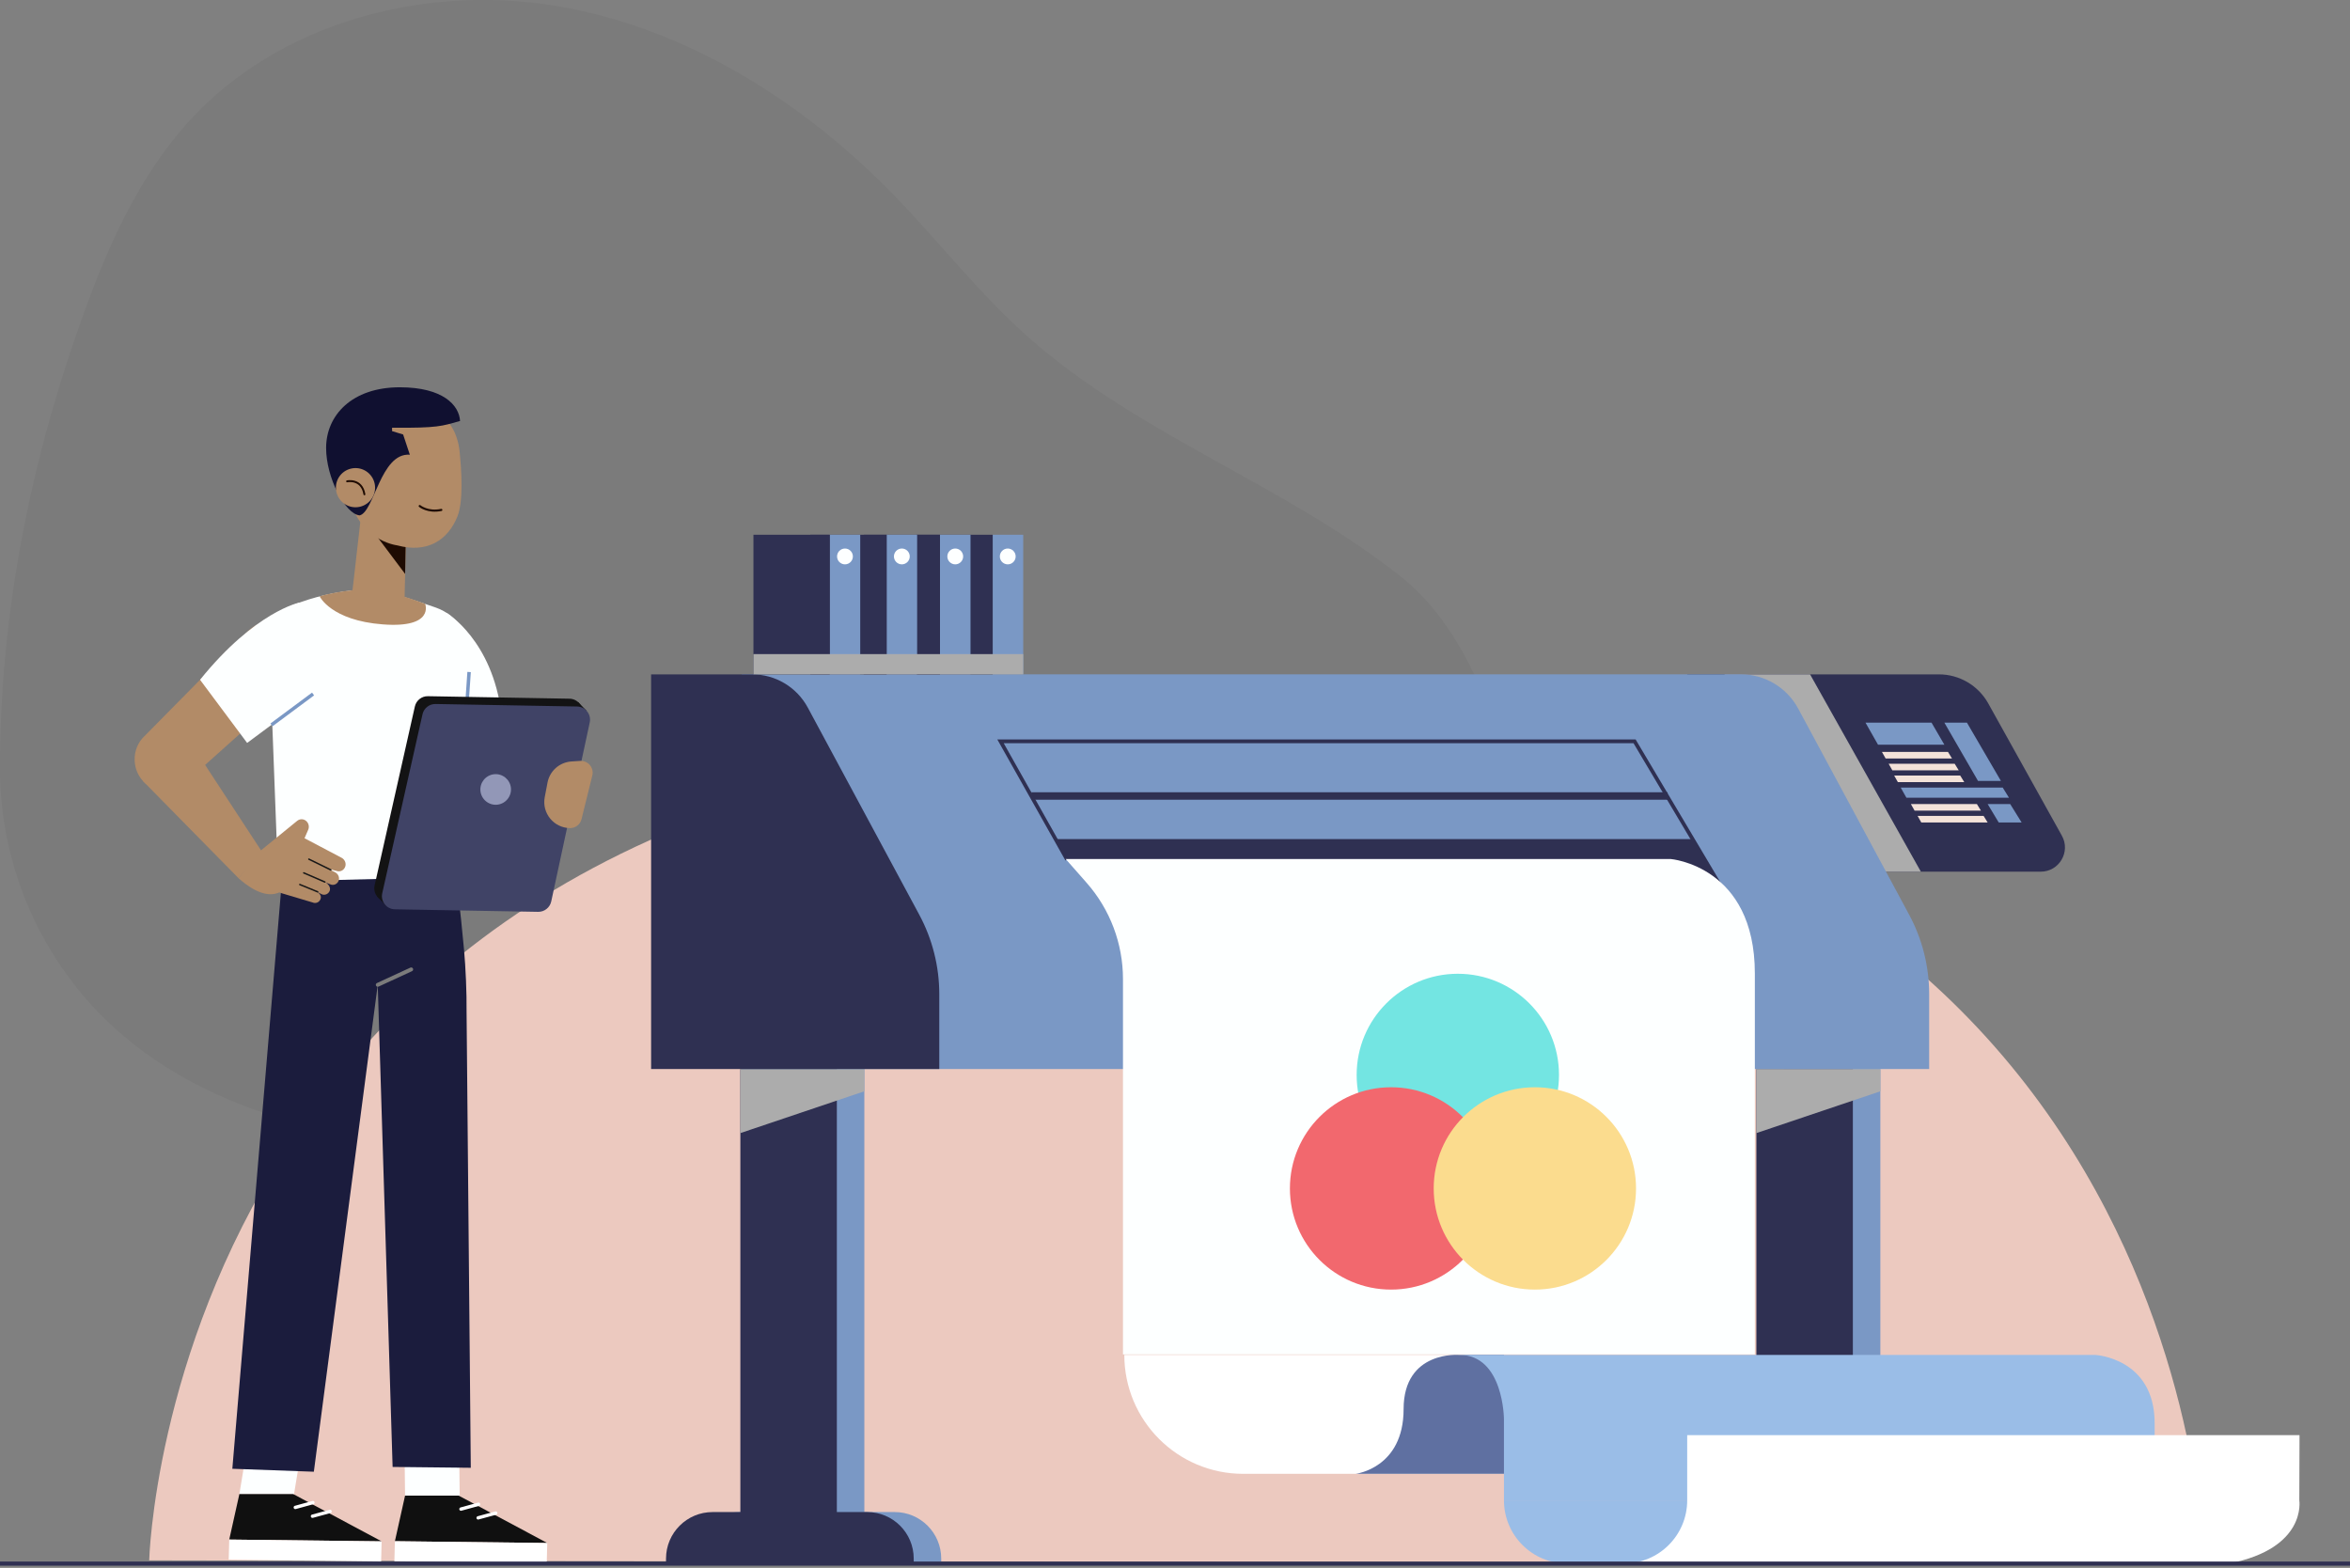 <svg width="691" height="461" viewBox="0 0 691 461" fill="none" xmlns="http://www.w3.org/2000/svg">
<rect x="0" y="0" width="691" height="461" fill="#808080" stroke="none"/>
<g clip-path="url(#clip0)">
<path opacity="0.04" d="M192.764 9.785C183.006 6.012 172.881 3.27 162.555 1.603C124.053 -4.491 81.912 6.805 55.645 35.583C41.13 51.507 32.067 71.634 24.726 91.913C8.972 135.39 -0.045 180.378 0 226.501C0.174 253.409 10.803 279.193 29.635 298.392C56.159 325.158 95.385 335.23 132.98 337.211C170.575 339.192 208.291 334.262 245.886 336.288C281.457 338.209 316.877 346.36 352.388 343.638C387.899 340.916 425.539 324.19 439.586 291.405C454.812 255.838 442.215 193.595 411.945 169.581C377.794 142.497 335.139 128.131 302.407 99.187C288.028 86.499 276.231 71.181 262.879 57.419C243.047 37.02 219.166 19.901 192.764 9.785Z" fill="black"/>
<g clip-path="url(#clip1)">
<path d="M43.872 458.784C43.872 458.784 49.818 217.429 347.649 217.429C645.48 217.429 647.982 459.89 647.982 459.89L43.872 458.784Z" fill="#ECC9BF"/>
<path d="M552.906 314.314H524.534V459.89H552.906V314.314Z" fill="#7A98C5"/>
<path d="M561.819 444.587H516.355C508.796 444.587 502.665 450.719 502.665 458.277V459.901H575.499V458.277C575.51 450.719 569.378 444.587 561.819 444.587Z" fill="#7A98C5"/>
<path d="M544.821 314.314H516.448V459.89H544.821V314.314Z" fill="#2F3052"/>
<path d="M553.744 444.587H508.279C500.721 444.587 494.589 450.719 494.589 458.277V459.901H567.424V458.277C567.424 450.719 561.302 444.587 553.744 444.587Z" fill="#2F3052"/>
<path d="M516.448 314.314V333.164L552.906 320.87V314.314H516.448Z" fill="#ACACAC"/>
<path d="M254.155 314.314H225.783V459.89H254.155V314.314Z" fill="#7A98C5"/>
<path d="M263.079 444.587H217.614C210.055 444.587 203.924 450.718 203.924 458.277V459.9H276.758V458.277C276.758 450.718 270.637 444.587 263.079 444.587Z" fill="#7A98C5"/>
<path d="M246.069 314.314H217.697V459.89H246.069V314.314Z" fill="#2F3052"/>
<path d="M254.993 444.587H209.528C201.97 444.587 195.838 450.718 195.838 458.277V459.9H268.672V458.277C268.683 450.718 262.551 444.587 254.993 444.587Z" fill="#2F3052"/>
<path d="M217.697 314.314V333.164L254.155 320.87V314.314H217.697Z" fill="#ACACAC"/>
<path d="M496.109 198.28H570.091C576.099 198.28 581.641 201.516 584.588 206.748L606.26 245.678C608.939 250.424 605.506 256.297 600.057 256.297H521.256L496.109 198.28Z" fill="#2F3052"/>
<path d="M532.237 198.28L564.818 256.297H538.72L507.07 198.28H532.237Z" fill="#ACACAC"/>
<path d="M548.533 212.477L552.214 218.96H571.725L567.951 212.477H548.533Z" fill="#7A98C5"/>
<path d="M553.372 221.089L554.457 223.023H573.979L572.79 221.089H553.372Z" fill="#F3E2D9"/>
<path d="M555.347 224.574L556.432 226.508H575.954L574.765 224.574H555.347Z" fill="#F3E2D9"/>
<path d="M556.97 228.038L558.056 229.971H577.578L576.388 228.038H556.97Z" fill="#F3E2D9"/>
<path d="M561.882 236.413L562.967 238.347H582.479L581.29 236.413H561.882Z" fill="#F3E2D9"/>
<path d="M563.856 239.898L564.942 241.831H584.454L583.265 239.898H563.856Z" fill="#F3E2D9"/>
<path d="M558.893 231.574L560.568 234.562H590.73L588.889 231.574H558.893Z" fill="#7A98C5"/>
<path d="M571.725 212.476L581.62 229.61H588.352L578.363 212.476H571.725Z" fill="#7A98C5"/>
<path d="M584.454 236.413L587.711 241.831H594.442L591.082 236.413H584.454Z" fill="#7A98C5"/>
<path d="M218.1 314.314H567.258V292.311C567.258 284.153 565.232 276.119 561.364 268.932L528.752 208.351C525.413 202.147 518.929 198.269 511.888 198.269H218.1V314.314Z" fill="#7A98C5"/>
<path d="M191.454 314.314H276.19V292.311C276.19 284.153 274.163 276.118 270.296 268.932L237.518 208.04C234.282 202.033 228.006 198.28 221.181 198.28H191.454V314.314V314.314Z" fill="#2F3052"/>
<path d="M313.755 252.73L294.191 217.967H480.63L505.446 259.761" stroke="#2F3052" stroke-width="1.098" stroke-miterlimit="10"/>
<path d="M303.259 234.045H490.35" stroke="#2F3052" stroke-width="2.195" stroke-miterlimit="10"/>
<path d="M310.373 246.712H497.774L505.446 259.761L313.755 252.73L310.373 246.712Z" fill="#2F3052"/>
<path d="M300.871 157.23H291.896V198.28H300.871V157.23Z" fill="#7A98C5"/>
<path d="M291.896 157.231H269.469V198.28H291.896V157.231Z" fill="#2F3052"/>
<path d="M285.371 157.23H276.396V198.28H285.371V157.23Z" fill="#7A98C5"/>
<path d="M276.396 157.231H253.969V198.28H276.396V157.231Z" fill="#2F3052"/>
<path d="M269.675 157.23H260.7V198.28H269.675V157.23Z" fill="#7A98C5"/>
<path d="M260.7 157.231H238.273V198.28H260.7V157.231Z" fill="#2F3052"/>
<path d="M252.945 157.23H243.97V198.28H252.945V157.23Z" fill="#7A98C5"/>
<path d="M243.97 157.231H221.543V198.28H243.97V157.231Z" fill="#2F3052"/>
<path d="M250.784 163.61C250.784 164.892 249.74 165.937 248.458 165.937C247.176 165.937 246.131 164.892 246.131 163.61C246.131 162.328 247.176 161.284 248.458 161.284C249.74 161.284 250.784 162.328 250.784 163.61Z" fill="#FDFFFF"/>
<path d="M267.504 163.61C267.504 164.892 266.46 165.936 265.178 165.936C263.895 165.936 262.851 164.892 262.851 163.61C262.851 162.328 263.895 161.283 265.178 161.283C266.47 161.283 267.504 162.328 267.504 163.61Z" fill="#FDFFFF"/>
<path d="M283.21 163.61C283.21 164.892 282.166 165.936 280.884 165.936C279.602 165.936 278.557 164.892 278.557 163.61C278.557 162.328 279.602 161.283 280.884 161.283C282.166 161.283 283.21 162.328 283.21 163.61Z" fill="#FDFFFF"/>
<path d="M296.321 165.936C297.606 165.936 298.648 164.895 298.648 163.61C298.648 162.325 297.606 161.283 296.321 161.283C295.037 161.283 293.995 162.325 293.995 163.61C293.995 164.895 295.037 165.936 296.321 165.936Z" fill="#FDFFFF"/>
<path d="M300.871 192.324H221.543V198.28H300.871V192.324Z" fill="#ACACAC"/>
<path d="M330.598 398.388C330.598 417.693 346.253 433.348 365.558 433.348H442.228V398.388H330.598Z" fill="white"/>
<path d="M313.359 252.571H491.227C491.227 252.571 516.001 254.556 516.001 286.259C516.001 317.971 516.001 398.229 516.001 398.229H330.203V287.872C330.203 277.47 326.419 267.419 319.543 259.602L313.359 252.571Z" fill="#FDFFFF"/>
<path d="M428.662 345.81C445.091 345.81 458.41 332.491 458.41 316.062C458.41 299.632 445.091 286.314 428.662 286.314C412.233 286.314 398.914 299.632 398.914 316.062C398.914 332.491 412.233 345.81 428.662 345.81Z" fill="#73E5E2"/>
<path d="M409.037 379.177C425.466 379.177 438.785 365.858 438.785 349.429C438.785 332.999 425.466 319.681 409.037 319.681C392.608 319.681 379.289 332.999 379.289 349.429C379.289 365.858 392.608 379.177 409.037 379.177Z" fill="#F2686E"/>
<path d="M451.317 379.177C467.746 379.177 481.065 365.858 481.065 349.429C481.065 332.999 467.746 319.681 451.317 319.681C434.887 319.681 421.569 332.999 421.569 349.429C421.569 365.858 434.887 379.177 451.317 379.177Z" fill="#FBDC8E"/>
<path d="M429.158 398.388C429.158 398.388 412.718 396.941 412.718 414.322C412.718 431.703 398.614 433.347 398.614 433.347H442.238V398.388H429.158Z" fill="#5F70A1"/>
<path d="M429.158 398.388H616.125C616.125 398.388 633.558 399.308 633.558 418.479V441.144H442.228V417.259C442.228 417.269 442.135 398.388 429.158 398.388Z" fill="#9ABDE7"/>
<path d="M676.096 441.144C676.096 441.144 678.392 455.248 655.437 459.714H474.044L496.109 441.144V421.963H676.158L676.096 441.144Z" fill="white"/>
<path d="M442.228 441.144C442.228 451.401 450.541 459.714 460.799 459.714H477.539C487.796 459.714 496.109 451.401 496.109 441.144H442.228Z" fill="#9ABDE7"/>
<path d="M70.395 439.262H86.153L112.22 453.2L67.407 452.673L70.395 439.262Z" fill="#101010"/>
<path d="M67.251 458.566L67.406 452.673L112.219 453.2L112.064 459.104L67.251 458.566Z" fill="white"/>
<path d="M97.05 444.401L91.881 445.807" stroke="white" stroke-width="0.992" stroke-miterlimit="10" stroke-linecap="round" stroke-linejoin="round"/>
<path d="M92.005 441.805L86.835 443.222" stroke="white" stroke-width="0.992" stroke-miterlimit="10" stroke-linecap="round" stroke-linejoin="round"/>
<path d="M90.123 417.052H74.055L70.394 439.262H86.463L90.123 417.052Z" fill="#FDFFFF"/>
<path d="M119.106 439.748H134.864L160.921 453.686L116.118 453.159L119.106 439.748Z" fill="#101010"/>
<path d="M115.962 459.053L116.117 453.159L160.92 453.686L160.765 459.58L115.962 459.053Z" fill="white"/>
<path d="M145.762 444.887L140.592 446.293" stroke="white" stroke-width="0.992" stroke-miterlimit="10" stroke-linecap="round" stroke-linejoin="round"/>
<path d="M140.706 442.292L135.546 443.708" stroke="white" stroke-width="0.992" stroke-miterlimit="10" stroke-linecap="round" stroke-linejoin="round"/>
<path d="M134.905 417.528H118.847L119.105 439.748H135.174L134.905 417.528Z" fill="#FDFFFF"/>
<path d="M132.671 250.135C132.671 250.135 134.005 252.978 136.435 279.118C136.931 284.494 137.252 291.98 137.19 297.378L138.431 431.569L115.445 431.321L111.071 289.561L92.284 432.727L68.316 431.859L83.288 254.209L94.114 252.327L132.671 250.135Z" fill="#1B1C3D"/>
<path d="M111.082 289.561L120.905 285.032" stroke="#7B7B7B" stroke-width="1.148" stroke-miterlimit="10" stroke-linecap="round" stroke-linejoin="round"/>
<path d="M131.327 180.206C131.327 180.206 144.831 188.25 147.458 210.047L128.174 220.635L131.327 180.206Z" fill="#FDFFFF"/>
<path d="M105.529 173.402C98.881 173.971 92.325 175.429 86.132 177.911C84.612 178.521 83.123 179.182 81.748 179.896C77.446 182.15 78.728 187.02 79.276 191.983L81.809 259.172L136.022 257.797L138.172 194.196C138.648 187.268 134.553 180.899 128.215 178.665C121.112 176.163 112.447 173.361 108.673 173.134L105.529 173.402Z" fill="#FDFFFF"/>
<path d="M136.59 217.264L137.935 197.587" stroke="#7A98C5" stroke-width="1.017" stroke-miterlimit="10"/>
<path d="M125.02 177.559C125.02 177.559 115.042 173.65 108.673 173.133C108.673 173.133 99.966 173.505 93.99 175.346C93.99 175.346 97.309 182.429 112.581 183.587C127.853 184.745 125.02 177.559 125.02 177.559Z" fill="#B28B67"/>
<path d="M171.167 210.119L159.845 262.749C159.452 264.559 157.839 265.841 155.988 265.81L113.863 265.065C111.413 265.024 109.614 262.739 110.151 260.34L121.99 207.72C122.394 205.931 123.996 204.66 125.837 204.701L167.455 205.435C169.885 205.476 171.684 207.731 171.167 210.119Z" fill="#131314"/>
<path d="M170.009 206.448L172.501 209.013L113.501 266.285L110.834 263.525L170.009 206.448Z" fill="#131314"/>
<path d="M173.411 212.414L162.089 265.044C161.696 266.854 160.083 268.136 158.232 268.105L116.107 267.361C113.656 267.319 111.857 265.034 112.395 262.635L124.234 210.015C124.637 208.227 126.24 206.955 128.081 206.996L169.699 207.73C172.129 207.772 173.917 210.026 173.411 212.414Z" fill="#404366"/>
<path d="M150.229 231.646C150.487 234.118 148.698 236.33 146.227 236.599C143.756 236.858 141.543 235.069 141.274 232.598C141.016 230.126 142.805 227.914 145.276 227.645C147.757 227.386 149.97 229.185 150.229 231.646Z" fill="#9297B7"/>
<path d="M174.166 228.017L170.991 240.86C170.609 242.431 169.182 243.517 167.569 243.486C162.812 243.403 159.286 239.06 160.176 234.387L160.993 230.106C161.644 226.673 164.539 224.119 168.024 223.892L170.578 223.726C172.915 223.582 174.724 225.743 174.166 228.017Z" fill="#B28B67"/>
<path d="M51.534 211.505L77.022 250.434L70.156 258.231L42.022 229.631L51.534 211.505Z" fill="#B28B67"/>
<path d="M100.452 252.213L89.544 246.464L90.619 243.982C91.012 243.083 90.764 242.018 90.03 241.387C89.264 240.735 88.179 240.715 87.393 241.345L76.65 250.093L70.156 258.231C76.05 263.463 79.897 263.4 82.12 262.387C82.378 262.48 82.637 262.573 82.895 262.656L91.953 265.355C92.79 265.727 93.762 265.365 94.176 264.517C94.476 263.907 94.579 262.925 92.832 262.005L94.579 262.925C95.469 263.318 96.492 262.925 96.906 262.015C97.299 261.219 96.813 260.154 95.789 259.471L97.123 260.019C98.095 260.454 99.232 259.957 99.594 258.892C99.904 257.972 99.439 256.959 98.602 256.514L96.678 255.501L98.963 256.08C100.018 256.462 101.197 255.883 101.538 254.736C101.838 253.733 101.331 252.678 100.452 252.213Z" fill="#B28B67"/>
<path d="M97.268 255.77L90.816 252.616" stroke="#171717" stroke-width="0.428" stroke-miterlimit="10" stroke-linecap="round" stroke-linejoin="round"/>
<path d="M95.531 259.337L89.316 256.649" stroke="#171717" stroke-width="0.428" stroke-miterlimit="10" stroke-linecap="round" stroke-linejoin="round"/>
<path d="M93.421 262.232L88.148 260.071" stroke="#171717" stroke-width="0.428" stroke-miterlimit="10" stroke-linecap="round" stroke-linejoin="round"/>
<path d="M87.29 200.772L54.874 229.775C51.844 232.949 47.078 233.435 43.51 230.933C39.023 227.78 38.247 221.234 41.877 217.057L72.359 186.161C75.999 181.963 82.171 181.436 86.421 184.983C91.167 188.932 91.57 196.284 87.29 200.772Z" fill="#B28B67"/>
<path d="M88.003 177.186C88.003 177.186 74.985 179.823 58.824 199.872L72.669 218.443L93.762 202.778L88.003 177.186Z" fill="#FDFFFF"/>
<path d="M79.824 213.138L92.056 204.05" stroke="#7A98C5" stroke-width="1.017" stroke-miterlimit="10"/>
<path d="M119.405 156.631L118.93 177.321L103.379 175.977L107.215 142.341L119.405 156.631Z" fill="#B28B67"/>
<path d="M119.126 168.749L108.031 153.984L119.333 157.747L119.126 168.749Z" fill="#1E0B02"/>
<path d="M126.695 121.279C132.01 121.992 134.605 127.627 135.132 132.673C135.742 138.494 136.28 147.511 134.471 151.936C131.669 158.771 125.733 162.773 116.748 160.343C116.748 160.343 103.833 158.832 102.313 142.981C100.503 124.214 112.159 118.152 126.695 121.279Z" fill="#B28B67"/>
<path fill-rule="evenodd" clip-rule="evenodd" d="M135.275 123.785C129.846 125.287 128.92 125.866 115.284 125.767V126.759L118.537 127.75L120.506 133.698C111.878 133.05 110.032 150.597 105.737 151.543C101.482 151.109 95.891 140.46 95.891 131.716C95.891 122.144 103.455 113.871 117.553 113.871C130.223 113.871 135.028 119.131 135.275 123.785Z" fill="#101030"/>
<path d="M123.417 148.793C123.417 148.793 125.775 150.778 129.766 149.93" stroke="#1E0B02" stroke-width="0.625" stroke-miterlimit="10" stroke-linecap="round" stroke-linejoin="round"/>
<path d="M98.912 144.657C99.615 147.759 102.696 149.713 105.798 149.01C108.9 148.307 110.854 145.226 110.151 142.124C109.448 139.022 106.367 137.068 103.265 137.771C100.152 138.463 98.209 141.555 98.912 144.657Z" fill="#B28B67"/>
<path d="M102.065 141.524C102.065 141.524 106.367 140.614 107.153 145.34" stroke="#1E0B02" stroke-width="0.564" stroke-miterlimit="10" stroke-linecap="round" stroke-linejoin="round"/>
<path d="M0 459.9H691.131" stroke="#2F3052" stroke-width="1.526" stroke-miterlimit="10"/>
</g>
</g>
<defs>
<clipPath id="clip0">
<rect width="691" height="460.354" fill="white"/>
</clipPath>
<clipPath id="clip1">
<rect y="112.159" width="691.13" height="348.497" fill="white"/>
</clipPath>
</defs>
</svg>
